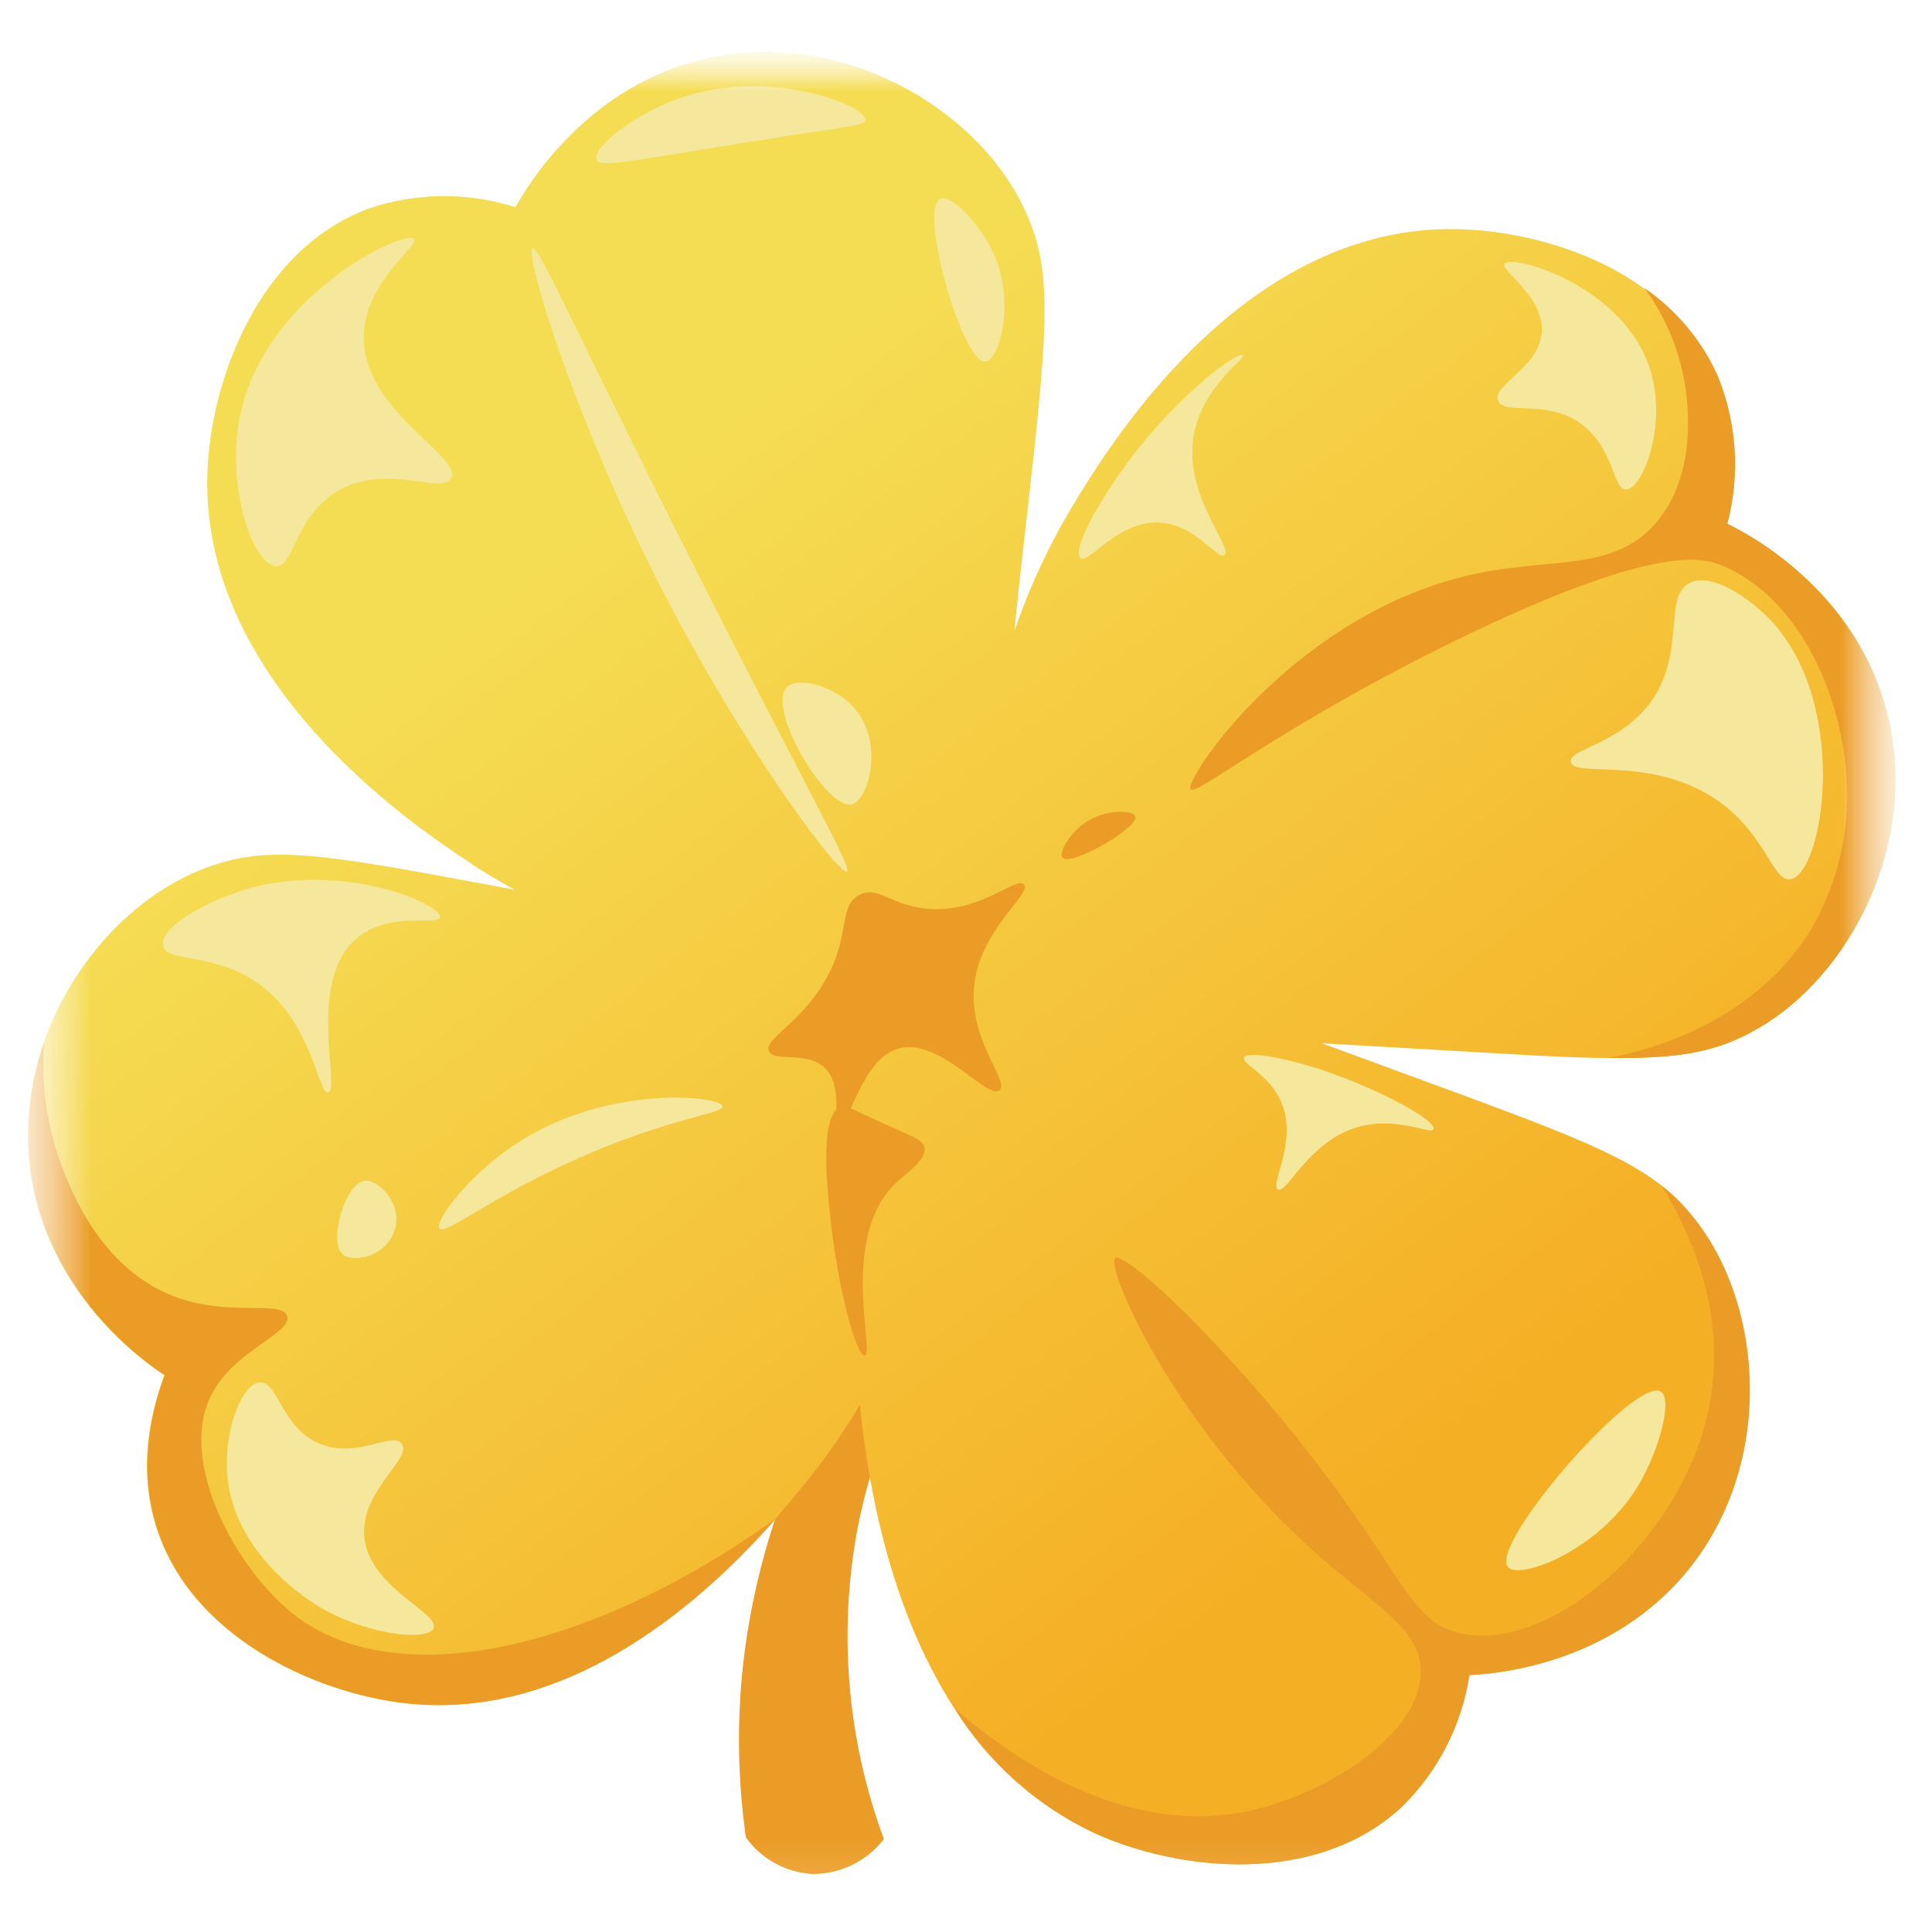 <svg width="32" height="32" viewBox="0 0 32 32" fill="none" xmlns="http://www.w3.org/2000/svg">
<mask id="mask0_270_396" style="mask-type:luminance" maskUnits="userSpaceOnUse" x="0" y="1" width="32" height="31">
<path d="M31.37 1H0.473V31.897H31.37V1Z" fill="white"/>
</mask>
<g mask="url(#mask0_270_396)">
<mask id="mask1_270_396" style="mask-type:luminance" maskUnits="userSpaceOnUse" x="0" y="1" width="32" height="31">
<path d="M31.397 1H0.473V31.924H31.397V1Z" fill="white"/>
</mask>
<g mask="url(#mask1_270_396)">
<path d="M15.111 22.735C14.672 23.57 14.361 24.466 14.189 25.394C13.886 27.093 14.041 28.842 14.64 30.46C14.5 30.643 14.319 30.79 14.112 30.891C13.905 30.991 13.678 31.042 13.448 31.039C13.232 31.026 13.022 30.964 12.832 30.859C12.643 30.754 12.479 30.608 12.354 30.432C12.22 29.487 12.204 28.528 12.307 27.578C12.511 25.764 13.131 24.021 14.119 22.485L15.111 22.735Z" fill="#EB9C26"/>
<path d="M31.252 11.793C31.812 13.949 30.64 16.156 29.122 17.032C28.452 17.418 27.85 17.538 26.642 17.523C26.044 17.523 25.297 17.476 24.319 17.419L21.895 17.28L23.894 18.015C25.906 18.755 26.873 19.129 27.516 19.634C27.753 19.822 27.963 20.042 28.141 20.288C29.183 21.695 29.377 24.186 28.005 25.943C26.696 27.614 24.659 27.73 24.333 27.744C24.207 28.571 23.817 29.334 23.221 29.921C21.789 31.26 19.493 30.988 18.119 30.359C17.167 29.909 16.366 29.194 15.81 28.301C14.68 26.563 14.39 24.446 14.29 23.691C14.271 23.548 14.256 23.406 14.243 23.267C13.998 23.68 13.726 24.077 13.427 24.454C13.296 24.61 13.102 24.862 12.848 25.15C11.735 26.416 9.494 28.517 6.72 28.212C5.218 28.046 3.107 27.1 2.564 25.215C2.272 24.205 2.536 23.278 2.721 22.777C2.449 22.599 0.76 21.453 0.495 19.346C0.41 18.646 0.488 17.936 0.724 17.271C1.183 15.946 2.194 14.877 3.281 14.426C4.367 13.976 5.192 14.114 8.094 14.656L8.523 14.738C8.247 14.581 7.972 14.425 7.7 14.234C6.762 13.608 3.321 11.263 3.435 7.838C3.484 6.327 4.263 4.15 6.094 3.459C6.885 3.187 7.742 3.178 8.538 3.432C8.695 3.148 9.706 1.376 11.786 0.949C13.976 0.502 16.114 1.784 16.91 3.345C17.435 4.375 17.379 5.221 17.052 8.163C16.985 8.771 16.895 9.505 16.8 10.457C17.047 9.733 17.37 9.038 17.764 8.382C18.348 7.412 20.509 3.859 23.934 3.795C24.929 3.776 26.23 4.059 27.218 4.769C27.75 5.136 28.171 5.642 28.434 6.232C28.747 7.007 28.802 7.862 28.59 8.671C28.906 8.817 30.723 9.743 31.252 11.793Z" fill="url(#paint0_linear_270_396)"/>
<path d="M14.028 14.434C13.899 14.512 12.264 12.328 10.883 9.605C9.475 6.823 8.679 4.174 8.822 4.114C8.934 4.067 9.582 5.605 11.793 9.965C13.501 13.327 14.114 14.378 14.028 14.434Z" fill="#F5E89D"/>
<path d="M23.745 18.7C23.703 18.811 23.119 18.459 22.433 18.685C21.651 18.944 21.313 19.779 21.168 19.7C21.022 19.62 21.498 18.918 21.226 18.265C21.027 17.785 20.555 17.629 20.609 17.512C20.664 17.395 21.391 17.549 21.918 17.729C22.89 18.058 23.793 18.564 23.745 18.7Z" fill="#F5E89D"/>
<path d="M20.586 5.881C20.645 5.942 19.868 6.421 19.76 7.289C19.64 8.255 20.434 9.079 20.282 9.194C20.165 9.281 19.813 8.695 19.219 8.656C18.52 8.609 18.032 9.352 17.899 9.245C17.766 9.139 18.084 8.498 18.562 7.819C19.443 6.57 20.512 5.806 20.586 5.881Z" fill="#F5E89D"/>
<path d="M7.288 15.19C7.269 15.346 6.414 15.068 5.869 15.576C5.087 16.314 5.643 18.051 5.436 18.095C5.27 18.13 5.184 16.974 4.326 16.325C3.581 15.76 2.753 15.957 2.699 15.659C2.646 15.36 3.409 14.925 4.107 14.72C5.702 14.268 7.316 14.978 7.288 15.19Z" fill="#F5E89D"/>
<path d="M6.044 19.556C6.265 19.534 6.67 19.931 6.539 20.369C6.407 20.807 5.86 20.921 5.685 20.783C5.427 20.577 5.716 19.595 6.044 19.556Z" fill="#F5E89D"/>
<path d="M6.856 3.956C6.964 4.069 5.978 4.694 6.027 5.662C6.088 6.851 7.661 7.564 7.473 7.921C7.328 8.201 6.419 7.667 5.614 8.121C4.879 8.532 4.874 9.397 4.568 9.38C4.203 9.359 3.739 8.093 3.972 6.909C4.377 4.877 6.699 3.8 6.856 3.956Z" fill="#F5E89D"/>
<path d="M9.884 2.641C9.805 2.452 10.489 1.895 11.249 1.628C12.723 1.11 14.35 1.74 14.333 1.989C14.333 2.08 14.107 2.081 12.309 2.367C10.393 2.672 9.94 2.782 9.884 2.641Z" fill="#F5E89D"/>
<path d="M15.569 3.296C15.747 3.203 16.224 3.698 16.447 4.175C16.828 4.993 16.553 5.969 16.323 5.991C15.944 6.027 15.216 3.487 15.569 3.296Z" fill="#F5E89D"/>
<path d="M28.011 25.943C26.702 27.614 24.665 27.73 24.339 27.744C24.213 28.571 23.823 29.334 23.227 29.921C21.795 31.26 19.499 30.988 18.125 30.359C17.173 29.909 16.372 29.194 15.816 28.301C16.952 29.283 18.756 30.415 20.703 29.991C21.954 29.716 23.534 28.74 23.531 27.683C23.531 26.943 22.749 26.602 21.645 25.588C19.382 23.511 18.306 20.966 18.472 20.837C18.638 20.707 20.525 22.469 22.141 24.677C23.295 26.255 23.434 26.867 24.158 27.045C25.589 27.395 27.677 25.666 28.24 23.594C28.671 22 28.099 20.572 27.519 19.634C27.756 19.822 27.966 20.042 28.144 20.288C29.189 21.695 29.383 24.186 28.011 25.943Z" fill="#EB9C26"/>
<path d="M31.252 11.793C31.812 13.949 30.64 16.156 29.122 17.032C28.453 17.418 27.85 17.538 26.642 17.523C28.102 17.241 29.328 16.5 30.006 15.377C30.375 14.74 30.578 14.021 30.595 13.285C30.631 11.791 29.895 9.907 28.489 9.355C28.199 9.242 27.405 8.998 24.086 10.621C21.19 12.037 19.814 13.191 19.722 13.072C19.598 12.916 21.479 10.113 24.476 9.496C25.739 9.236 26.729 9.46 27.42 8.67C28.144 7.843 27.943 6.587 27.907 6.36C27.811 5.786 27.583 5.243 27.241 4.773C27.772 5.139 28.193 5.645 28.456 6.235C28.769 7.01 28.824 7.866 28.612 8.675C28.906 8.817 30.723 9.743 31.252 11.793Z" fill="#EB9C26"/>
<path d="M12.855 25.15C11.742 26.416 9.501 28.517 6.726 28.212C5.225 28.046 3.114 27.1 2.571 25.215C2.279 24.205 2.543 23.278 2.728 22.777C2.455 22.599 0.767 21.453 0.502 19.346C0.417 18.646 0.495 17.936 0.731 17.271C0.675 18.01 0.791 18.752 1.07 19.439C1.226 19.826 1.695 20.952 2.768 21.425C3.736 21.85 4.664 21.511 4.756 21.798C4.848 22.086 3.835 22.372 3.475 23.156C2.962 24.269 3.944 26.03 4.883 26.753C6.525 28.023 9.688 27.414 12.855 25.15Z" fill="#EB9C26"/>
<path d="M14.322 22.452C14.495 22.424 13.895 20.491 14.841 19.592C15.031 19.412 15.355 19.206 15.31 18.999C15.282 18.88 15.153 18.843 14.614 18.6C14.049 18.342 14.01 18.298 13.931 18.328C13.582 18.459 13.688 19.545 13.748 20.123C13.873 21.359 14.192 22.474 14.322 22.452Z" fill="#EB9C26"/>
<path d="M11.97 18.325C11.988 18.447 11.106 18.505 9.577 19.185C8.112 19.834 7.377 20.465 7.281 20.349C7.186 20.233 7.775 19.426 8.631 18.891C10.127 17.954 11.943 18.153 11.97 18.325Z" fill="#F5E89D"/>
<path d="M16.961 14.65C17.102 14.806 16.213 15.402 16.132 16.356C16.056 17.247 16.728 17.92 16.556 18.058C16.351 18.226 15.552 17.161 14.869 17.371C14.262 17.556 14.087 18.639 13.904 18.591C13.777 18.555 13.968 18.009 13.672 17.699C13.377 17.39 12.817 17.609 12.734 17.405C12.651 17.202 13.291 16.936 13.697 16.186C14.085 15.479 13.886 14.992 14.238 14.819C14.551 14.662 14.773 15.017 15.406 15.055C16.267 15.107 16.837 14.504 16.961 14.65Z" fill="#EB9C26"/>
<path d="M18.804 13.523C18.768 13.415 18.317 13.396 17.982 13.619C17.719 13.796 17.527 14.126 17.599 14.207C17.732 14.359 18.867 13.709 18.804 13.523Z" fill="#EB9C26"/>
<path d="M13.023 11.393C13.197 11.194 13.805 11.352 14.129 11.705C14.659 12.278 14.391 13.249 14.11 13.321C13.697 13.429 12.702 11.754 13.023 11.393Z" fill="#F5E89D"/>
<path d="M27.986 9.655C28.351 9.472 28.951 9.905 29.252 10.196C30.659 11.568 30.218 14.445 29.663 14.562C29.333 14.631 29.244 13.669 28.207 13.111C27.17 12.553 26.061 12.873 26.018 12.62C25.975 12.403 26.823 12.337 27.342 11.627C27.936 10.803 27.535 9.882 27.986 9.655Z" fill="#F5E89D"/>
<path d="M26.934 8.108C27.201 8.099 27.614 7.073 27.342 6.155C26.92 4.732 25.04 4.202 24.92 4.368C24.837 4.482 25.599 4.909 25.533 5.526C25.469 6.111 24.721 6.369 24.812 6.629C24.902 6.889 25.561 6.609 26.14 6.987C26.742 7.383 26.707 8.116 26.934 8.108Z" fill="#F5E89D"/>
<path d="M4.301 22.896C4.004 22.918 3.721 23.678 3.759 24.363C3.832 25.742 5.166 26.543 5.305 26.624C6.114 27.093 7.084 27.183 7.182 26.97C7.296 26.718 6.079 26.285 6.031 25.422C5.989 24.684 6.825 24.155 6.657 23.914C6.5 23.705 5.915 24.166 5.302 23.914C4.666 23.661 4.608 22.879 4.301 22.896Z" fill="#F5E89D"/>
<path d="M27.506 23.049C27.715 23.173 27.473 24.017 27.165 24.554C26.516 25.684 25.154 26.18 24.975 25.953C24.661 25.584 27.074 22.798 27.506 23.049Z" fill="#F5E89D"/>
</g>
</g>
<defs>
<linearGradient id="paint0_linear_270_396" x1="12.069" y1="7.04" x2="24.587" y2="23.375" gradientUnits="userSpaceOnUse">
<stop stop-color="#F5DD53"/>
<stop offset="1" stop-color="#F5AF25"/>
</linearGradient>
</defs>
</svg>

